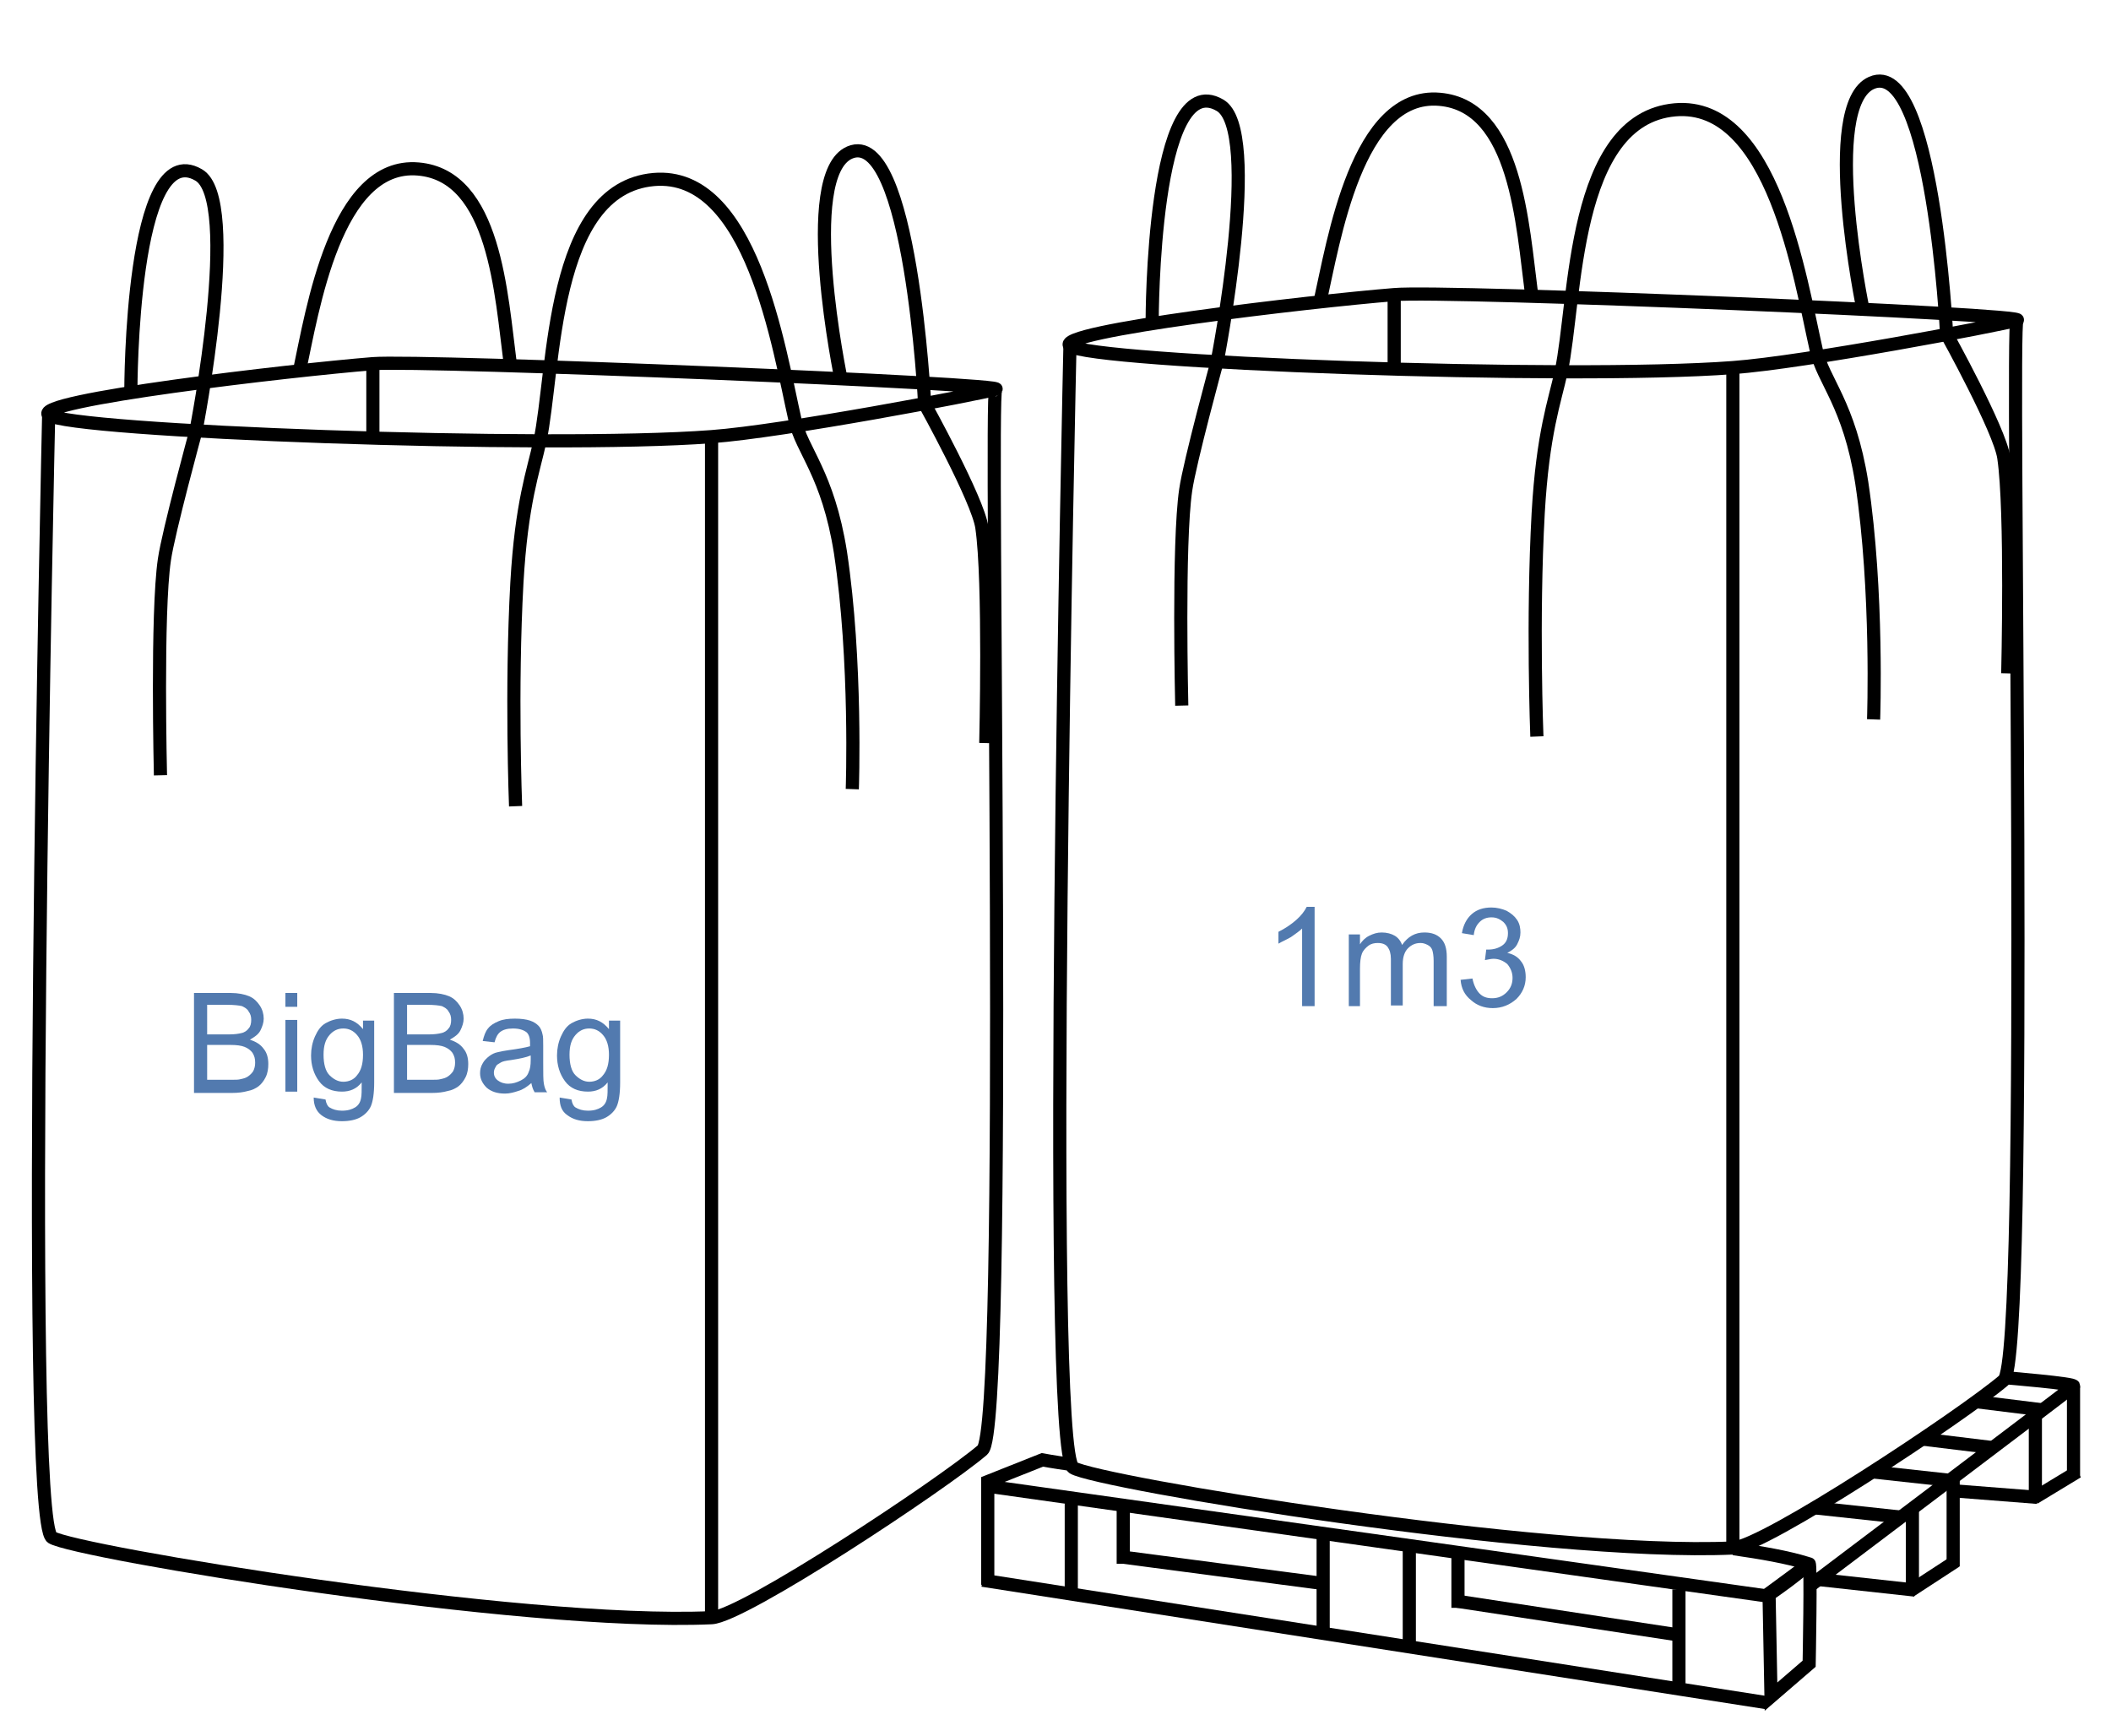 <?xml version="1.0" encoding="UTF-8"?>
<svg xmlns="http://www.w3.org/2000/svg" xmlns:xlink="http://www.w3.org/1999/xlink" version="1.1" id="Capa_1" x="0px" y="0px" viewBox="0 0 321 264" style="enable-background:new 0 0 321 264;" xml:space="preserve">
<style type="text/css">
	.st0{fill:none;stroke:#000000;stroke-width:2;}
	.st1{enable-background:new    ;}
	.st2{fill:#527AAF;}
</style>
<g id="Bag">
	<g id="Group">
		<path id="Path" class="st0" d="M162.7,52.5c0,0-3.8,168,0.5,170.7c3.5,2.2,71.3,13.5,100.3,12.2c4.8-0.2,35-20.2,41.2-25.5    c4-3.5,1-161.2,2-161.2"></path>
		<path id="path1" class="st0" d="M263.5,235.4V55.8"></path>
		<path id="path2" class="st0" d="M306.7,48.7c-2.9,0.8-32.3,6.4-43.2,7.2c-25.1,1.9-97.7-0.8-100.8-3.3c-2.7-2.2,36.9-6.8,49.3-7.8    C219.9,44.1,309.8,47.8,306.7,48.7z"></path>
		<path id="path3" class="st0" d="M212,44.8v11.1"></path>
		<path id="path4" class="st0" d="M179.7,107.3c0,0-0.6-24.7,0.6-32.8c0.6-4.2,4.8-19.6,4.8-19.6s6.9-35.2,0.4-38.9    c-10.3-6-10.3,32.7-10.3,32.7"></path>
		<path id="path5" class="st0" d="M305.3,102.4c0,0,0.6-24.7-0.6-32.8c-0.6-4.2-8.7-18.8-8.7-18.8s-2.1-42.2-11.4-38.2    c-7.8,3.4-1.3,34.5-1.3,34.5"></path>
		<path id="path6" class="st0" d="M233.7,112c0,0-0.7-17.7,0.2-34c0.7-12.2,2.5-16.9,3.5-21.5c2.3-10.8,1.6-38.4,17.3-39.8    c14.9-1.3,19,25.6,21.5,36.6c1,4.6,5,8.1,6.9,20.1c2.5,16.6,1.8,36,1.8,36"></path>
		<path id="path7" class="st0" d="M232.9,44.8c-1.4-10.6-2.3-28.7-14-29.7C206.3,14,202.8,36.7,200.7,46"></path>
	</g>
	<g id="g1">
		<path id="path8" class="st0" d="M7.4,63.1c0,0-3.8,168,0.5,170.7c3.5,2.2,71.3,13.5,100.3,12.2c4.8-0.2,35-20.2,41.2-25.5    c4-3.5,1-161.2,2-161.2"></path>
		<path id="path9" class="st0" d="M108.2,245.9V66.4"></path>
		<path id="path10" class="st0" d="M151.4,59.2c-2.9,0.8-32.3,6.4-43.2,7.2c-25.1,1.9-97.7-0.8-100.8-3.3    c-2.7-2.2,36.9-6.8,49.3-7.8C64.6,54.7,154.5,58.4,151.4,59.2z"></path>
		<path id="path11" class="st0" d="M56.7,55.3v11.1"></path>
		<path id="path12" class="st0" d="M24.4,117.9c0,0-0.6-24.7,0.6-32.8c0.6-4.2,4.8-19.6,4.8-19.6s6.9-35.2,0.4-38.9    c-10.3-6-10.3,32.7-10.3,32.7"></path>
		<path id="path13" class="st0" d="M149.9,113c0,0,0.6-24.7-0.6-32.8c-0.6-4.2-8.7-18.8-8.7-18.8s-2.1-42.2-11.4-38.2    c-7.8,3.4-1.3,34.5-1.3,34.5"></path>
		<path id="path14" class="st0" d="M78.4,122.6c0,0-0.7-17.7,0.2-34c0.7-12.2,2.5-16.9,3.5-21.5c2.3-10.8,1.6-38.4,17.3-39.8    c14.9-1.3,19,25.6,21.5,36.6c1,4.6,5,8.1,6.9,20.1c2.5,16.6,1.8,36,1.8,36"></path>
		<path id="path15" class="st0" d="M77.6,55.4c-1.4-10.6-2.3-28.7-14-29.7C51,24.6,47.5,47.3,45.5,56.6"></path>
	</g>
</g>
<g id="Layer4">
	<g class="st1">
		<path class="st2" d="M29.5,166v-15h5.6c1.1,0,2.1,0.2,2.8,0.5c0.7,0.3,1.2,0.8,1.6,1.4c0.4,0.6,0.6,1.3,0.6,2    c0,0.6-0.2,1.2-0.5,1.8s-0.9,1-1.6,1.4c0.9,0.3,1.6,0.7,2.1,1.4c0.5,0.6,0.7,1.4,0.7,2.3c0,0.7-0.1,1.4-0.4,2    c-0.3,0.6-0.7,1.1-1.1,1.4s-1,0.6-1.6,0.7c-0.7,0.2-1.5,0.3-2.4,0.3H29.5z M31.5,157.3h3.3c0.9,0,1.5-0.1,1.9-0.2    c0.5-0.1,0.9-0.4,1.1-0.7c0.3-0.3,0.4-0.8,0.4-1.3c0-0.5-0.1-0.9-0.4-1.3c-0.2-0.4-0.6-0.6-1-0.8c-0.4-0.1-1.2-0.2-2.3-0.2h-3    V157.3z M31.5,164.2h3.7c0.6,0,1.1,0,1.4-0.1c0.5-0.1,0.8-0.2,1.1-0.4s0.6-0.5,0.8-0.8c0.2-0.4,0.3-0.8,0.3-1.3    c0-0.6-0.1-1-0.4-1.5c-0.3-0.4-0.7-0.7-1.2-0.9c-0.5-0.2-1.2-0.3-2.2-0.3h-3.5V164.2z"></path>
		<path class="st2" d="M43.4,153.1V151h1.8v2.1H43.4z M43.4,166v-10.9h1.8V166H43.4z"></path>
		<path class="st2" d="M47.7,166.9l1.8,0.3c0.1,0.6,0.3,1,0.6,1.2c0.5,0.3,1.1,0.5,1.9,0.5c0.9,0,1.5-0.2,2-0.5s0.8-0.8,0.9-1.4    c0.1-0.4,0.1-1.2,0.1-2.4c-0.8,1-1.8,1.4-3,1.4c-1.5,0-2.7-0.5-3.5-1.6s-1.2-2.4-1.2-3.9c0-1,0.2-2,0.6-2.9c0.4-0.9,0.9-1.6,1.6-2    s1.6-0.7,2.5-0.7c1.3,0,2.3,0.5,3.2,1.6v-1.3h1.7v9.4c0,1.7-0.2,2.9-0.5,3.6c-0.3,0.7-0.9,1.3-1.6,1.7c-0.7,0.4-1.7,0.6-2.8,0.6    c-1.3,0-2.3-0.3-3.1-0.9C48.1,169,47.7,168.1,47.7,166.9z M49.2,160.4c0,1.4,0.3,2.5,0.9,3.1s1.3,1,2.1,1c0.8,0,1.6-0.3,2.1-1    c0.6-0.7,0.9-1.7,0.9-3.1c0-1.3-0.3-2.3-0.9-3c-0.6-0.7-1.3-1-2.1-1c-0.8,0-1.5,0.3-2.1,1C49.5,158.1,49.2,159,49.2,160.4z"></path>
		<path class="st2" d="M59.9,166v-15h5.6c1.1,0,2.1,0.2,2.8,0.5c0.7,0.3,1.2,0.8,1.6,1.4c0.4,0.6,0.6,1.3,0.6,2    c0,0.6-0.2,1.2-0.5,1.8s-0.9,1-1.6,1.4c0.9,0.3,1.6,0.7,2.1,1.4c0.5,0.6,0.7,1.4,0.7,2.3c0,0.7-0.1,1.4-0.4,2    c-0.3,0.6-0.7,1.1-1.1,1.4s-1,0.6-1.6,0.7c-0.7,0.2-1.5,0.3-2.4,0.3H59.9z M61.9,157.3h3.3c0.9,0,1.5-0.1,1.9-0.2    c0.5-0.1,0.9-0.4,1.1-0.7c0.3-0.3,0.4-0.8,0.4-1.3c0-0.5-0.1-0.9-0.4-1.3c-0.2-0.4-0.6-0.6-1-0.8c-0.4-0.1-1.2-0.2-2.3-0.2h-3    V157.3z M61.9,164.2h3.7c0.6,0,1.1,0,1.4-0.1c0.5-0.1,0.8-0.2,1.1-0.4s0.6-0.5,0.8-0.8c0.2-0.4,0.3-0.8,0.3-1.3    c0-0.6-0.1-1-0.4-1.5c-0.3-0.4-0.7-0.7-1.2-0.9c-0.5-0.2-1.2-0.3-2.2-0.3h-3.5V164.2z"></path>
		<path class="st2" d="M80.8,164.7c-0.7,0.6-1.3,1-2,1.2c-0.6,0.2-1.3,0.4-2,0.4c-1.2,0-2.1-0.3-2.8-0.9c-0.6-0.6-1-1.3-1-2.2    c0-0.5,0.1-1,0.4-1.5c0.2-0.4,0.6-0.8,1-1.1s0.8-0.5,1.3-0.6c0.4-0.1,0.9-0.2,1.6-0.3c1.5-0.2,2.6-0.4,3.3-0.6c0-0.3,0-0.4,0-0.5    c0-0.8-0.2-1.3-0.5-1.6c-0.5-0.4-1.2-0.6-2.1-0.6c-0.9,0-1.5,0.2-1.9,0.5c-0.4,0.3-0.7,0.8-0.9,1.6l-1.8-0.2    c0.2-0.8,0.4-1.4,0.8-1.9c0.4-0.5,0.9-0.8,1.6-1.1c0.7-0.3,1.5-0.4,2.5-0.4c0.9,0,1.7,0.1,2.3,0.3s1,0.5,1.3,0.8    c0.3,0.3,0.5,0.8,0.6,1.3c0.1,0.3,0.1,0.9,0.1,1.7v2.5c0,1.7,0,2.8,0.1,3.3c0.1,0.5,0.2,0.9,0.5,1.3h-1.9    C81,165.6,80.9,165.2,80.8,164.7z M80.7,160.5c-0.7,0.3-1.7,0.5-3,0.7c-0.8,0.1-1.3,0.2-1.6,0.4s-0.6,0.3-0.7,0.6    c-0.2,0.3-0.3,0.6-0.3,0.9c0,0.5,0.2,0.9,0.6,1.2s0.9,0.5,1.6,0.5c0.7,0,1.3-0.2,1.9-0.5c0.6-0.3,1-0.7,1.2-1.3    c0.2-0.4,0.3-1,0.3-1.8V160.5z"></path>
		<path class="st2" d="M85.1,166.9l1.8,0.3c0.1,0.6,0.3,1,0.6,1.2c0.5,0.3,1.1,0.5,1.9,0.5c0.9,0,1.5-0.2,2-0.5s0.8-0.8,0.9-1.4    c0.1-0.4,0.1-1.2,0.1-2.4c-0.8,1-1.8,1.4-3,1.4c-1.5,0-2.7-0.5-3.5-1.6s-1.2-2.4-1.2-3.9c0-1,0.2-2,0.6-2.9c0.4-0.9,0.9-1.6,1.6-2    s1.6-0.7,2.5-0.7c1.3,0,2.3,0.5,3.2,1.6v-1.3h1.7v9.4c0,1.7-0.2,2.9-0.5,3.6c-0.3,0.7-0.9,1.3-1.6,1.7c-0.7,0.4-1.7,0.6-2.8,0.6    c-1.3,0-2.3-0.3-3.1-0.9C85.4,169,85.1,168.1,85.1,166.9z M86.6,160.4c0,1.4,0.3,2.5,0.9,3.1s1.3,1,2.1,1c0.8,0,1.6-0.3,2.1-1    c0.6-0.7,0.9-1.7,0.9-3.1c0-1.3-0.3-2.3-0.9-3c-0.6-0.7-1.3-1-2.1-1c-0.8,0-1.5,0.3-2.1,1C86.9,158.1,86.6,159,86.6,160.4z"></path>
	</g>
	<g class="st1">
		<path class="st2" d="M199.8,153H198v-11.8c-0.4,0.4-1,0.8-1.7,1.3c-0.7,0.4-1.4,0.7-1.9,1v-1.8c1-0.5,1.9-1.1,2.7-1.8    c0.8-0.7,1.3-1.4,1.6-2h1.2V153z"></path>
		<path class="st2" d="M205.1,153v-10.9h1.7v1.5c0.3-0.5,0.8-1,1.4-1.3c0.6-0.3,1.2-0.5,1.9-0.5c0.8,0,1.5,0.2,2,0.5    s0.9,0.8,1.1,1.4c0.9-1.3,2-1.9,3.4-1.9c1.1,0,1.9,0.3,2.5,0.9c0.6,0.6,0.9,1.5,0.9,2.8v7.5H218v-6.9c0-0.7-0.1-1.3-0.2-1.6    c-0.1-0.3-0.3-0.6-0.7-0.8s-0.7-0.3-1.1-0.3c-0.8,0-1.4,0.3-1.9,0.8c-0.5,0.5-0.8,1.3-0.8,2.4v6.3h-1.8v-7.1    c0-0.8-0.2-1.4-0.5-1.8s-0.8-0.6-1.5-0.6c-0.5,0-1,0.1-1.4,0.4c-0.4,0.3-0.8,0.7-1,1.2c-0.2,0.5-0.3,1.3-0.3,2.3v5.7H205.1z"></path>
		<path class="st2" d="M222.1,149l1.8-0.2c0.2,1,0.6,1.8,1.1,2.3c0.5,0.5,1.1,0.7,1.9,0.7c0.9,0,1.6-0.3,2.2-0.9    c0.6-0.6,0.9-1.3,0.9-2.2c0-0.8-0.3-1.5-0.8-2.1c-0.6-0.5-1.3-0.8-2.1-0.8c-0.3,0-0.8,0.1-1.3,0.2l0.2-1.6c0.1,0,0.2,0,0.3,0    c0.8,0,1.5-0.2,2.1-0.6s0.9-1,0.9-1.9c0-0.7-0.2-1.2-0.7-1.7c-0.5-0.4-1-0.7-1.8-0.7c-0.7,0-1.3,0.2-1.8,0.7s-0.8,1.1-0.9,2    l-1.8-0.3c0.2-1.2,0.7-2.2,1.5-2.9c0.8-0.7,1.8-1,3-1c0.8,0,1.6,0.2,2.3,0.5c0.7,0.4,1.2,0.8,1.6,1.4c0.4,0.6,0.5,1.3,0.5,1.9    c0,0.7-0.2,1.2-0.5,1.8s-0.9,1-1.5,1.3c0.9,0.2,1.6,0.6,2.1,1.3c0.5,0.6,0.7,1.5,0.7,2.4c0,1.3-0.5,2.4-1.4,3.3    c-1,0.9-2.2,1.4-3.6,1.4c-1.3,0-2.4-0.4-3.3-1.2C222.7,151.3,222.2,150.3,222.1,149z"></path>
	</g>
</g>
<g id="Pallete">
	<g id="g2">
		<path id="path16" class="st0" d="M162.9,222.7c-2.8-0.4-4.4-0.7-4.4-0.7l-8.3,3.3V241v-15l118.5,16.7c0,0,6.9-4.7,6-5    c-2.9-0.9-6.9-1.6-11.1-2.2"></path>
		<path id="path17" class="st0" d="M269.3,258l5.8-5c0,0,0.3-15.4,0-15.2c-1.6,1.2-6.1,4.5-6.1,4.5L269.3,258z"></path>
		<path id="path18" class="st0" d="M149.4,240.3l119.1,18.6"></path>
		<path id="path19" class="st0" d="M162.9,228.6v13.3"></path>
		<path id="path20" class="st0" d="M201.2,233.8v14.6"></path>
		<path id="path21" class="st0" d="M214.3,235.5v15"></path>
		<path id="path22" class="st0" d="M255.3,241.7v14.8"></path>
		<path id="path23" class="st0" d="M255.1,248.6l-33.5-5.1"></path>
		<path id="path24" class="st0" d="M221.7,244.5v-7.6"></path>
		<path id="path25" class="st0" d="M201.2,240.8l-30.4-4"></path>
		<path id="path26" class="st0" d="M170.8,237.8v-9.2"></path>
		<path id="path27" class="st0" d="M275.3,241.1c0,0,38.7-29.2,40-30.3c0.5-0.4-10.5-1.3-10.5-1.3"></path>
		<path id="path28" class="st0" d="M315.3,210.8v13.8"></path>
		<path id="path29" class="st0" d="M309.5,215.2v12.4"></path>
		<path id="path30" class="st0" d="M297,224.7v13.5"></path>
		<path id="path31" class="st0" d="M290.8,229.3v12.6"></path>
		<path id="path32" class="st0" d="M291.2,241.8l-14.6-1.6"></path>
		<path id="path33" class="st0" d="M309.8,227.7l-12.8-1"></path>
		<path id="path34" class="st0" d="M289,230.7l-13-1.4"></path>
		<path id="path35" class="st0" d="M296.4,225.1l-11.9-1.3"></path>
		<path id="path36" class="st0" d="M302.7,220.1l-10.7-1.3"></path>
		<path id="path37" class="st0" d="M310.6,214.4l-10.5-1.3"></path>
		<path id="path38" class="st0" d="M290.5,241.9l6.9-4.5"></path>
		<path id="path39" class="st0" d="M309.3,227.8l6.6-4"></path>
	</g>
</g>
</svg>
